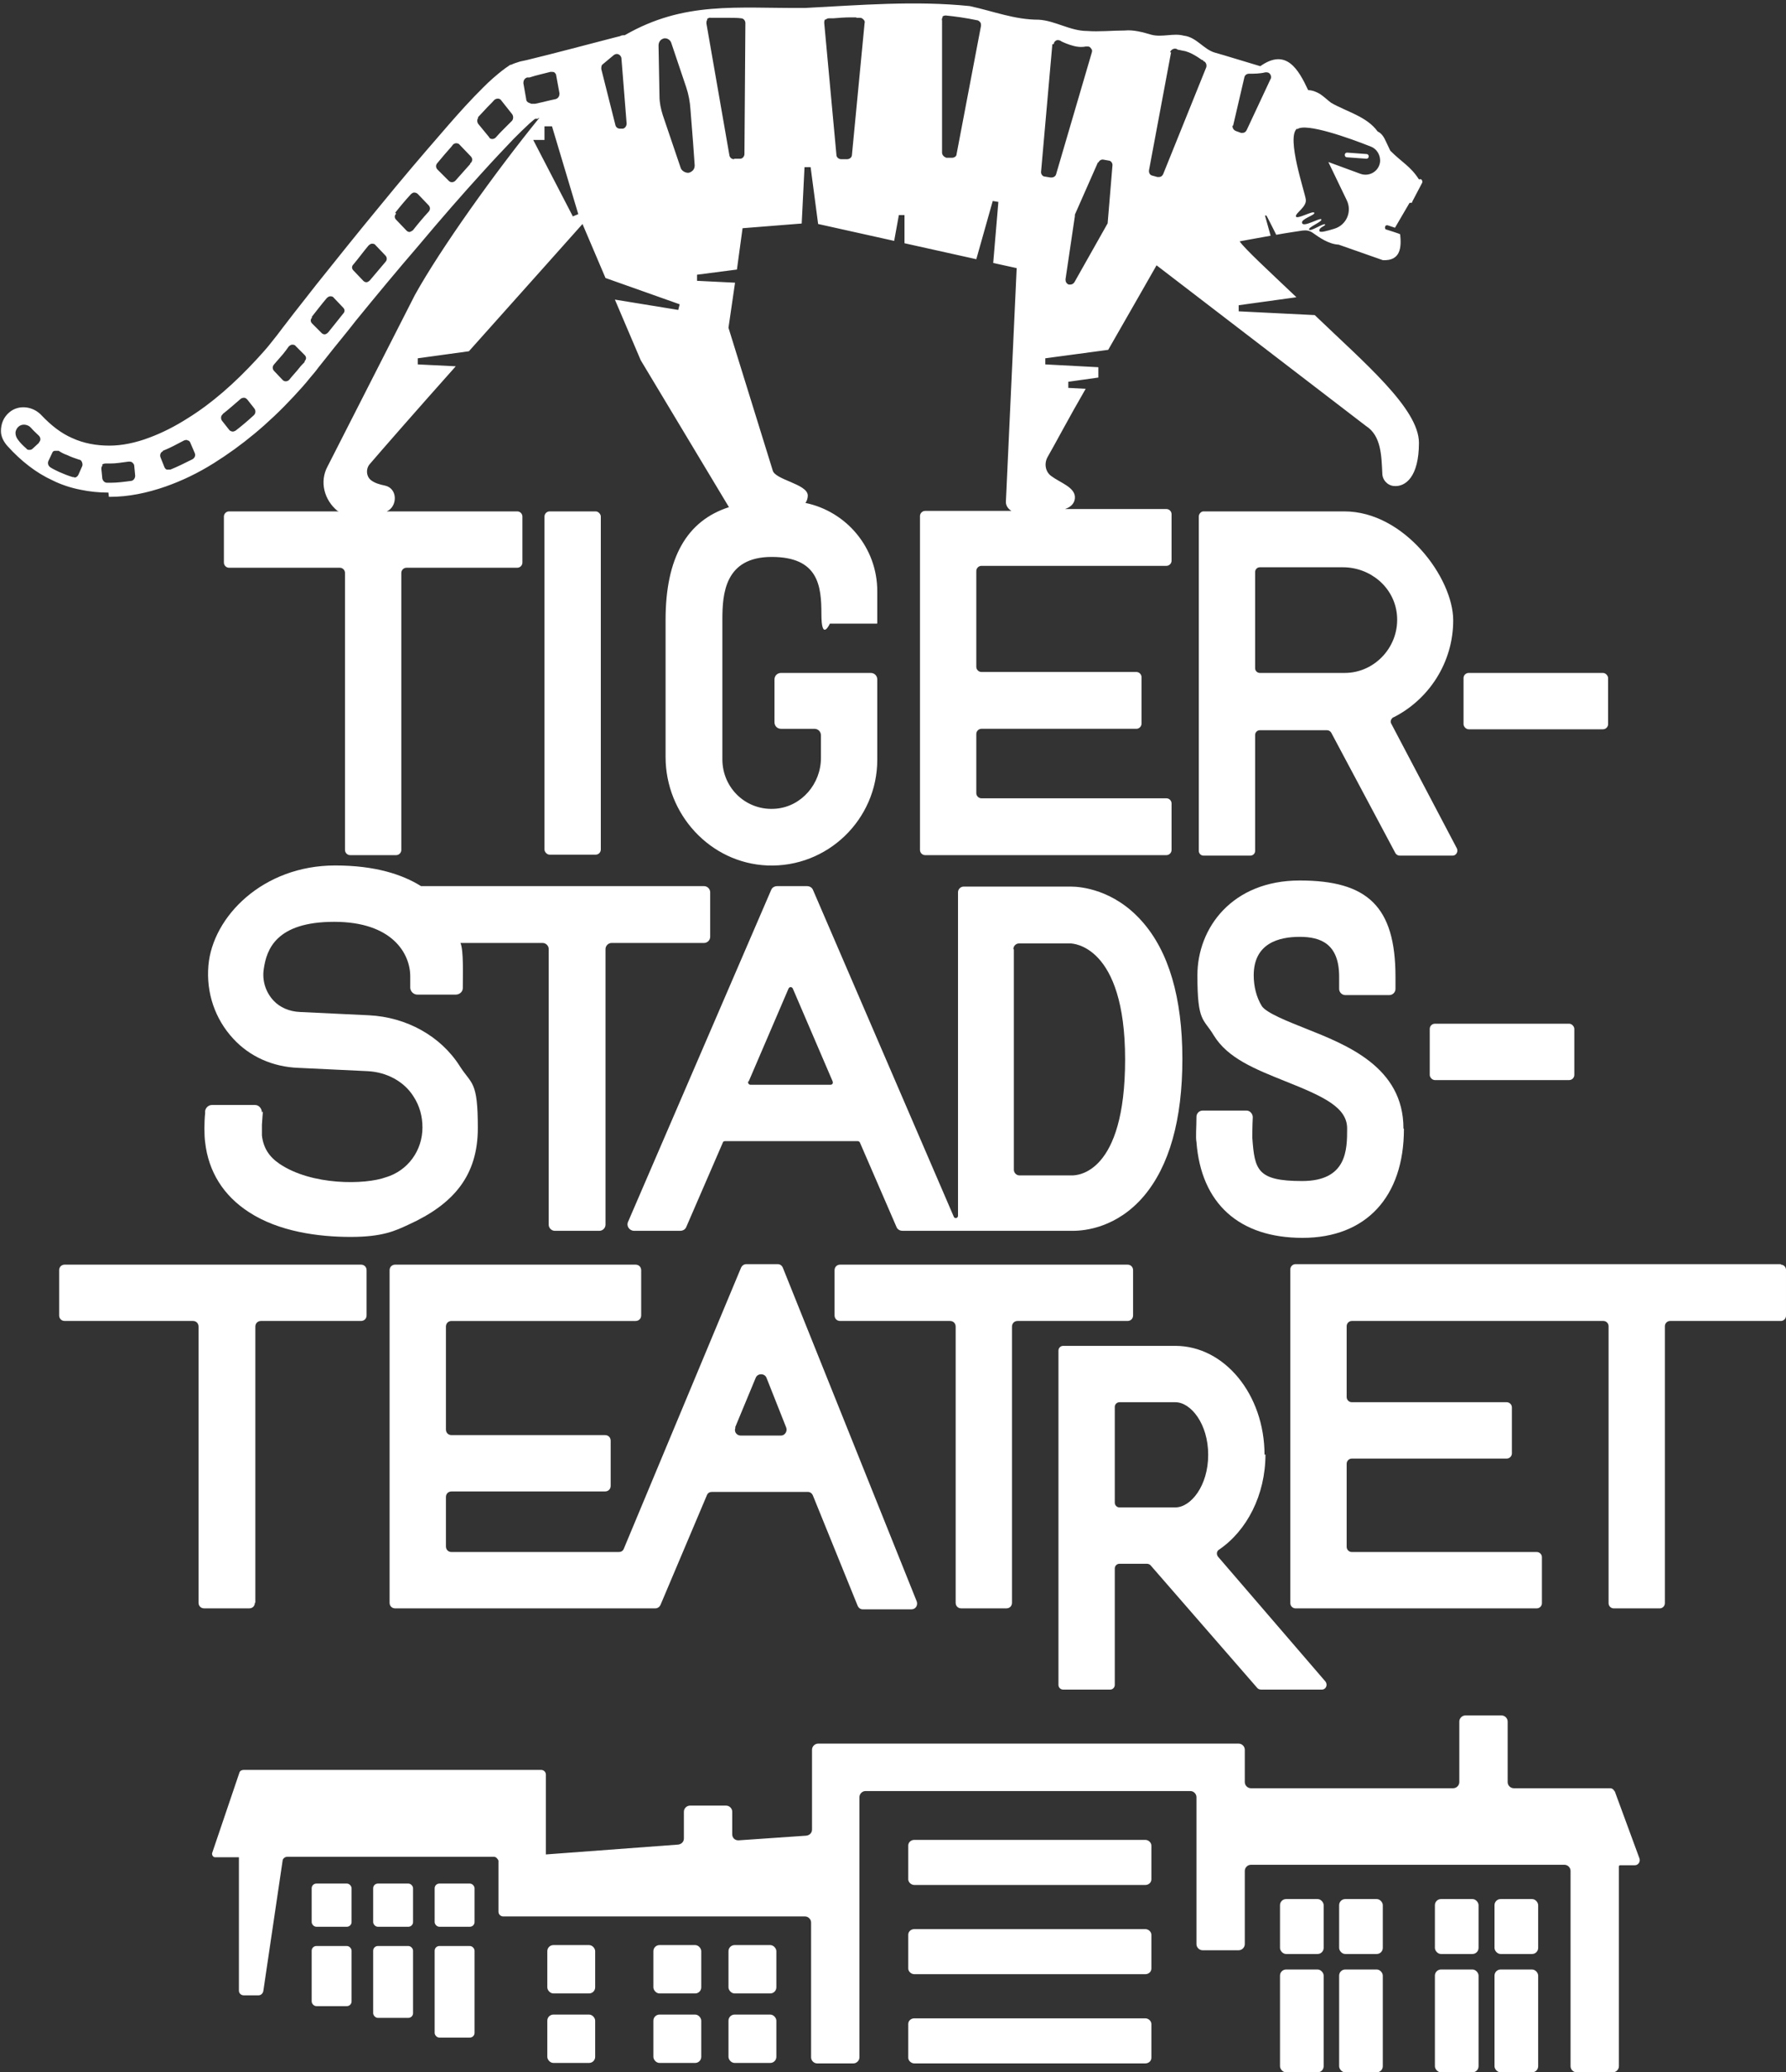 <?xml version="1.0" encoding="UTF-8"?>
<svg xmlns="http://www.w3.org/2000/svg" version="1.1" viewBox="0 0 380.5 441.3">
  <rect x="0" y="0" width="380.5" height="441.3" fill="#333333" stroke="none"/>
  <defs>
    <style>
      .cls-1 {
        fill: #fff;
      }
    </style>
  </defs>
  <!-- Generator: Adobe Illustrator 28.7.2, SVG Export Plug-In . SVG Version: 1.2.0 Build 154)  -->
  <g>
    <g id="Layer_1">
      <g>
        <rect class="cls-1" x="116" y="108.9" width="12" height="73.1" rx="1.1" ry="1.1"/>
        <rect class="cls-1" x="311.8" y="143.3" width="30.8" height="12" rx="1.1" ry="1.1"/>
        <rect class="cls-1" x="304.6" y="218" width="30.8" height="12" rx="1.1" ry="1.1"/>
        <path class="cls-1" d="M54.4,341.3v-58.8c0-.7.5-1.2,1.2-1.2h21.3c.7,0,1.2-.5,1.2-1.2v-9.6c0-.7-.5-1.2-1.2-1.2H13.8c-.7,0-1.2.5-1.2,1.2v9.6c0,.7.5,1.2,1.2,1.2h27.3c.7,0,1.2.5,1.2,1.2v58.8c0,.7.5,1.2,1.2,1.2h9.6c.7,0,1.2-.5,1.2-1.2Z"/>
        <path class="cls-1" d="M204.8,342.5h9.6c.7,0,1.2-.5,1.2-1.2v-58.8c0-.7.5-1.2,1.2-1.2h23.4c.7,0,1.2-.5,1.2-1.2v-9.6c0-.7-.5-1.2-1.2-1.2h-61.2c-.7,0-1.2.5-1.2,1.2v9.6c0,.7.5,1.2,1.2,1.2h23.4c.7,0,1.2.5,1.2,1.2v58.8c0,.7.5,1.2,1.2,1.2Z"/>
        <path class="cls-1" d="M379.4,269.2h-103.4c-.6,0-1.1.5-1.1,1.1v71.1c0,.6.5,1.1,1.1,1.1h51.4c.6,0,1.1-.5,1.1-1.1v-9.8c0-.6-.5-1.1-1.1-1.1h-39.4c-.6,0-1.1-.5-1.1-1.1v-17.7c0-.6.5-1.1,1.1-1.1h33c.6,0,1.1-.5,1.1-1.1v-9.8c0-.6-.5-1.1-1.1-1.1h-33c-.6,0-1.1-.5-1.1-1.1v-15.1c0-.6.5-1.1,1.1-1.1h53.6c.6,0,1.1.5,1.1,1.1v59c0,.6.5,1.1,1.1,1.1h9.8c.6,0,1.1-.5,1.1-1.1v-59c0-.6.5-1.1,1.1-1.1h23.6c.6,0,1.1-.5,1.1-1.1v-9.8c0-.6-.5-1.1-1.1-1.1Z"/>
        <path class="cls-1" d="M296.8,152.8c7.6-3.8,12.8-11.7,12.8-20.7s-10.4-23.2-23.2-23.2h-30c-.5,0-1,.5-1,1.1v71.2c0,.5.4,1,1,1h10c.5,0,1-.4,1-1v-24.7c0-.5.4-1,1-1h14.3c.4,0,.7.2.9.5l13.7,25.7c.2.3.5.5.9.5h11.3c.7,0,1.2-.8.9-1.5l-14-26.6c-.3-.5,0-1.1.5-1.4ZM286.4,143.3h-18c-.5,0-1-.4-1-1v-20.5c0-.5.4-1,1-1h17.7c5.8,0,10.9,4.2,11.5,10,.7,6.7-4.6,12.5-11.1,12.5Z"/>
        <path class="cls-1" d="M269.4,309.8c0-12.8-8.5-23.2-19-23.2h-23.9c-.6,0-1,.5-1,1v71.2c0,.6.5,1,1,1h10c.6,0,1-.5,1-1v-24.8c0-.6.5-1,1-1h5.8c.3,0,.6.1.8.3l22.8,26.2c.2.2.5.3.8.3h12.9c.9,0,1.3-1,.8-1.7l-22.9-26.6c-.4-.5-.3-1.2.2-1.5,5.9-4,9.9-11.6,9.9-20.3ZM250.4,321h-11.9c-.6,0-1-.5-1-1v-20.4c0-.6.5-1,1-1h11.9c3.3,0,7,4.6,7,11.2s-3.7,11.2-7,11.2Z"/>
        <path class="cls-1" d="M134.8,262.1h10.1c.6,0,1.1-.3,1.3-.8l7.8-18c0-.2.3-.3.5-.3h28.2c.2,0,.4.1.5.3l7.8,18c.2.5.7.8,1.3.8h36.3c2.6,0,9.4-.7,15.1-7.4,5.4-6.4,8.2-16.2,8.2-29.2s-2.9-22.9-8.6-29.3c-6-6.8-13.1-7.4-15.1-7.4h-22.9c-.7,0-1.2.6-1.2,1.2v68.9c0,.5-.7.7-.9.2l-30-69.6c-.2-.5-.7-.8-1.3-.8h-6.3c-.6,0-1.1.3-1.3.8l-30.5,70.7c-.4.9.3,1.9,1.3,1.9ZM215.9,202.1c0-.7.6-1.2,1.2-1.2h10.9c.5,0,11.7.3,11.7,24.7s-10.2,24.7-11.3,24.7h-11.2c-.7,0-1.2-.6-1.2-1.2v-46.9ZM159.5,230.3l8.5-19.8c.2-.4.7-.4.9,0l8.5,19.8c.1.3,0,.7-.5.7h-17c-.4,0-.6-.4-.5-.7Z"/>
        <path class="cls-1" d="M84,342.5h55.6c.5,0,.9-.3,1.1-.7l9.9-23.4c.2-.5.6-.7,1.1-.7h20.4c.5,0,.9.3,1.1.8l9.5,23.4c.2.5.6.8,1.1.8h10.4c.9,0,1.4-.9,1.1-1.7l-28.5-71c-.2-.5-.6-.8-1.1-.8h-6.7c-.5,0-.9.3-1.1.7l-25,59.9c-.2.5-.6.7-1.1.7h-35.6c-.7,0-1.2-.5-1.2-1.2v-10.5c0-.7.5-1.2,1.2-1.2h32.7c.7,0,1.2-.5,1.2-1.2v-9.6c0-.7-.5-1.2-1.2-1.2h-32.7c-.7,0-1.2-.5-1.2-1.2v-21.9c0-.7.5-1.2,1.2-1.2h39.2c.7,0,1.2-.5,1.2-1.2v-9.6c0-.7-.5-1.2-1.2-1.2h-51.2c-.7,0-1.2.5-1.2,1.2v70.8c0,.7.5,1.2,1.2,1.2ZM156.6,304l4.4-10.6c.4-1,1.9-1,2.3,0l4.2,10.6c.3.8-.3,1.7-1.1,1.7h-8.6c-.9,0-1.5-.9-1.1-1.7Z"/>
        <path class="cls-1" d="M55.8,236.9c0-.8-.6-1.6-1.5-1.6h-9.1c-.8,0-1.4.6-1.5,1.3v.5c-.2,1.8-.2,4.7,0,6.1.7,6.3,3.9,11.4,9.3,14.9,6.4,4.2,14.9,5.3,21.7,5.3s9.5-1.3,12.3-2.6c9.7-4.4,14.8-10.5,14.8-20.6s-1.3-9.2-3.8-13.1c-4.1-6.5-11.4-10.5-19.4-10.9l-14.7-.7c-2.3-.1-4.3-1-5.6-2.4-1.7-1.8-2.5-4.3-2.1-6.8.6-4.1,2.6-10,15-10s16.2,6.8,16.2,11.6v2.4c0,.8.7,1.5,1.5,1.5h8.2c.8,0,1.5-.6,1.5-1.4,0-2.6.2-8-.5-9.6h17.5c.7,0,1.3.6,1.3,1.3v58.7c0,.7.6,1.3,1.3,1.3h9.5c.7,0,1.3-.6,1.3-1.3v-58.7c0-.7.6-1.3,1.3-1.3h19.7c.7,0,1.3-.6,1.3-1.3v-9.5c0-.7-.6-1.3-1.3-1.3h-60.3c-4-2.5-9.8-4.4-18.3-4.4-15.4,0-26.1,10.9-27,21.3-.5,5.8,1.4,11.4,5.3,15.6,3.5,3.8,8.4,6,13.9,6.2l14.7.7c4.1.2,7.8,2.2,9.8,5.4,1.3,2,1.9,4.2,1.9,6.6,0,4.9-3.1,9.2-7.8,10.6-4.4,1.6-15.8,1.8-22.7-2.9-2.2-1.5-3.4-3.4-3.7-6,0-.6,0-1.3,0-2.3l.2-2.8Z"/>
        <path class="cls-1" d="M299,240.3c0-13.1-12.1-17.8-20.9-21.3-3.5-1.4-8.4-3.3-9.3-4.8-1.1-1.8-1.7-4.1-1.7-6.5,0-6.8,5.3-8.2,9.8-8.2s8.4,1.5,8.4,8.5v2.6c0,.7.6,1.3,1.3,1.3h9.4c.7,0,1.3-.6,1.3-1.3v-2.6c0-15-6-20.5-20.4-20.5s-21.8,10.1-21.8,20.2,1.3,9.1,3.5,12.8c3,4.9,8.9,7.2,15.1,9.7,8.3,3.3,13.3,5.6,13.3,10.1s0,11.2-9.6,11.2-10.1-2.4-10.6-9.2c0-.5,0-2.5.1-4.4,0-.7-.6-1.4-1.3-1.4h-9.4c-.7,0-1.3.6-1.3,1.3,0,2.2-.2,4.4,0,5.4,1,13.1,9.1,20.4,22.6,20.4s21.6-8.7,21.6-23.2Z"/>
        <rect class="cls-1" x="66.4" y="401.1" width="8.5" height="9.2" rx="1" ry="1"/>
        <rect class="cls-1" x="79.5" y="401.1" width="8.5" height="9.2" rx="1" ry="1"/>
        <rect class="cls-1" x="92.6" y="401.1" width="8.5" height="9.2" rx="1" ry="1"/>
        <rect class="cls-1" x="79.5" y="414.4" width="8.5" height="15.3" rx="1" ry="1"/>
        <rect class="cls-1" x="66.4" y="414.4" width="8.5" height="12.8" rx="1" ry="1"/>
        <rect class="cls-1" x="92.6" y="414.4" width="8.5" height="19.5" rx="1" ry="1"/>
        <path class="cls-1" d="M344,381.5c-.2-.4-.5-.7-1-.7h-20.5c-.7,0-1.3-.6-1.3-1.3v-12.9c0-.7-.6-1.3-1.3-1.3h-7.7c-.7,0-1.3.6-1.3,1.3v12.9c0,.7-.6,1.3-1.3,1.3h-43.1c-.7,0-1.3-.6-1.3-1.3v-6.9c0-.7-.6-1.3-1.3-1.3h-89.6c-.7,0-1.3.6-1.3,1.3v17c0,.7-.5,1.2-1.2,1.3l-14.5,1c-.7,0-1.3-.5-1.3-1.3v-4.8c0-.7-.6-1.3-1.3-1.3h-7.7c-.7,0-1.3.6-1.3,1.3v5.7c0,.7-.5,1.2-1.2,1.3l-28.2,2.1v-17c0-.6-.5-1-1-1h-63.4c-.4,0-.8.2-.9.6l-5.8,17.1c-.1.4.2.9.6.9h5.1v28.4c0,.6.5,1,1,1h3.2c.5,0,.9-.4,1-.9l4.1-27.7c0-.5.5-.9,1-.9h44c.5,0,.8.4,1,.8,0,.2,0,.3,0,.5v10.4c0,.6.5,1,1,1h30.3s0,0,0,0h34c.7,0,1.3.6,1.3,1.3v28.7c0,.7.6,1.3,1.3,1.3h7.7c.7,0,1.3-.6,1.3-1.3v-55.4c0-.7.6-1.3,1.3-1.3h69.2c.7,0,1.3.6,1.3,1.3v31.3c0,.7.6,1.3,1.3,1.3h7.7c.7,0,1.3-.6,1.3-1.3v-15.6c0-.7.6-1.3,1.3-1.3h66.8c.7,0,1.3.6,1.3,1.3v41.6c0,.7.6,1.3,1.3,1.3h7.7c.7,0,1.3-.6,1.3-1.3v-42.5c0-.2.1-.3.3-.3h3.1c.7,0,1.2-.7,1-1.4l-5.3-14.4Z"/>
        <path class="cls-1" d="M244,391.8h-49.2c-.7,0-1.3.5-1.3,1.2v7.2c0,.6.6,1.2,1.3,1.2h49.2c.7,0,1.3-.5,1.3-1.2v-7.2c0-.6-.6-1.2-1.3-1.2Z"/>
        <path class="cls-1" d="M244,410.8h-49.2c-.7,0-1.3.5-1.3,1.2v7.2c0,.6.6,1.2,1.3,1.2h49.2c.7,0,1.3-.5,1.3-1.2v-7.2c0-.6-.6-1.2-1.3-1.2Z"/>
        <path class="cls-1" d="M244,429.8h-49.2c-.7,0-1.3.5-1.3,1.2v7.2c0,.6.6,1.2,1.3,1.2h49.2c.7,0,1.3-.5,1.3-1.2v-7.2c0-.6-.6-1.2-1.3-1.2Z"/>
        <rect class="cls-1" x="155.2" y="414.2" width="10.2" height="10.3" rx="1.3" ry="1.3"/>
        <rect class="cls-1" x="139.2" y="414.2" width="10.2" height="10.3" rx="1.3" ry="1.3"/>
        <rect class="cls-1" x="155.2" y="429" width="10.2" height="10.3" rx="1.3" ry="1.3"/>
        <rect class="cls-1" x="139.2" y="429" width="10.2" height="10.3" rx="1.3" ry="1.3"/>
        <rect class="cls-1" x="116.6" y="414.2" width="10.2" height="10.3" rx="1.3" ry="1.3"/>
        <rect class="cls-1" x="116.6" y="429" width="10.2" height="10.3" rx="1.3" ry="1.3"/>
        <rect class="cls-1" x="272.7" y="404.4" width="9.3" height="11.7" rx="1.3" ry="1.3"/>
        <rect class="cls-1" x="285.3" y="404.4" width="9.3" height="11.7" rx="1.3" ry="1.3"/>
        <rect class="cls-1" x="272.7" y="419.4" width="9.3" height="21.9" rx="1.3" ry="1.3"/>
        <rect class="cls-1" x="285.3" y="419.4" width="9.3" height="21.9" rx="1.3" ry="1.3"/>
        <rect class="cls-1" x="305.7" y="404.4" width="9.3" height="11.7" rx="1.3" ry="1.3"/>
        <rect class="cls-1" x="318.4" y="404.4" width="9.3" height="11.7" rx="1.3" ry="1.3"/>
        <rect class="cls-1" x="305.7" y="419.4" width="9.3" height="21.9" rx="1.3" ry="1.3"/>
        <rect class="cls-1" x="318.4" y="419.4" width="9.3" height="21.9" rx="1.3" ry="1.3"/>
        <path class="cls-1" d="M287,33.5l4.1.3s0,0,0,0c.3,0,.5-.2.5-.5,0-.3-.2-.5-.5-.5l-4.1-.3c-.3,0-.5.2-.5.5,0,.3.2.5.5.5Z"/>
        <path class="cls-1" d="M23.2,105.8c.1,0,.2,0,.3,0,3.8,0,7.8-.8,11.8-2.2,3.4-1.2,6.8-2.8,10.3-5,5.9-3.7,11.5-8.3,16.9-14.1,1.2-1.3,2.5-2.7,3.6-4.1.6-.7,1.2-1.4,1.7-2.1l1.6-2c2.1-2.7,4.4-5.4,6.4-8,4.4-5.4,8.8-10.7,13.2-15.8,5.2-6.2,9.5-11.1,13.5-15.5,2.8-3.1,4.9-5.3,6.9-7.4,1-1,2.2-2.2,3.4-3.3.5-.4.9-.8,1.2-1h.6c0-.1.2-.2.3-.2-9.5,11.7-21,27.8-26.5,37.7,0,0-18.6,36.5-18.6,36.5-1.8,3.3-.7,7.2,2.1,9.5,0,0,.2,0,.2.1h-23.3c-.6,0-1.1.5-1.1,1.1v9.8c0,.6.5,1.1,1.1,1.1h23.6c.6,0,1.1.5,1.1,1.1v59c0,.6.5,1.1,1.1,1.1h9.8c.6,0,1.1-.5,1.1-1.1v-59c0-.6.5-1.1,1.1-1.1h23.6c.6,0,1.1-.5,1.1-1.1v-9.8c0-.6-.5-1.1-1.1-1.1h-27.8c2.3-1,2.4-4.9-.4-5.5-1-.2-2.1-.5-2.9-1.1-1.1-.8-1.2-2.5-.3-3.5,2.4-2.8,10-11.5,18.3-20.8l-8.1-.4v-1.3c0,0,10.9-1.5,10.9-1.5,11.9-13.3,24.2-27.1,24.2-27.1l4.9,11.5,15.8,5.6-.3,1.2-13.5-2.2,5.5,12.9,18.8,31.3c-9,2.9-13.5,10.8-13.5,24v29.2c0,12.2,9.5,22.6,21.7,23.1,12.8.5,23.4-9.8,23.4-22.5v-17.1c0-.8-.6-1.4-1.4-1.4h-19.1c-.8,0-1.4.6-1.4,1.4v9.1c0,.8.6,1.4,1.4,1.4h7.1c.8,0,1.4.6,1.4,1.4v4.8c0,5.5-4.1,10.3-9.5,10.8-6.3.6-11.5-4.3-11.5-10.5v-29.8c0-5.4.5-13.3,10.5-13.3s10.6,6.2,10.6,12.2,1.8,2,1.8,2h10c0,0,.1,0,.1-.1v-6.8c0-9.3-6.6-17-15.3-18.8.3-.4.5-1,.5-1.6-.1-2.5-7.1-3.3-7.5-5.4,0,0-9.4-30.3-9.4-30.3l1.4-9.6-8.1-.4v-1.3c0,0,8.5-1.1,8.5-1.1l1.2-8.8,12.6-1,.6-12h1.3c0,0,1.6,12.1,1.6,12.1l16.2,3.6,1-5.5h1.2c0,.1,0,6,0,6l15.3,3.4,3.5-12.4,1.2.2-1.1,13,5,1.1-2.3,49.8c0,.8.5,1.5,1.2,1.9h-18.4c-.6,0-1.1.5-1.1,1.1v71.1c0,.6.5,1.1,1.1,1.1h51.4c.6,0,1.1-.5,1.1-1.1v-9.9c0-.6-.5-1.1-1.1-1.1h-39.4c-.6,0-1.1-.5-1.1-1.1v-12.6c0-.6.5-1.1,1.1-1.1h33c.6,0,1.1-.5,1.1-1.1v-9.9c0-.6-.5-1.1-1.1-1.1h-33c-.6,0-1.1-.5-1.1-1.1v-20.4c0-.6.5-1.1,1.1-1.1h39.4c.6,0,1.1-.5,1.1-1.1v-9.9c0-.6-.5-1.1-1.1-1.1h-21.6c1.5-.5,2.2-1.5,2.1-2.7-.2-2-3.1-2.9-5-4.3-1.3-.9-1.6-2.7-.8-4.1,1.4-2.4,4.5-8.3,8.1-14.5l-3.7-.2v-1.3c0,0,6.4-.9,6.4-.9,0-1.4,0-.9,0-2.2l-11.3-.6v-1.3c0,0,13.4-1.8,13.4-1.8,5.4-9.4,10.3-18,10.3-18l44.6,34.2c3.3,2.1,3.3,6.4,3.5,10.1,0,1.4,1.1,2.6,2.5,2.7,2.4.2,5.3-1.9,5.3-9.2s-11.7-17.1-22.2-27.2l-16.2-.8v-1.3c0,0,12.3-1.7,12.3-1.7-6-5.7-11-10.3-12.1-11.9,0,0,3.2-.6,6.6-1.2,0,0,0,0,0,0l-1.2-4.3h.3c0-.1,2.1,4.1,2.1,4.1,2.2-.4,4.3-.7,5.6-.9.8-.1,1.5,0,2.2.5,1.4,1,3.4,2.4,5.5,2.5,0,0,9.4,3.3,9.4,3.3,3.8.2,4-2.7,3.7-5.5,0-.1-2.9-1-2.9-1-.3,0-.4-.4-.3-.6,0-.3.4-.4.6-.3l1.5.5c.8-1.4,2-3.4,3.1-5.3,0,0,0,0,0,0,0,0,.2,0,.2,0,.2,0,.4,0,.4-.3.8-1.5,2-3.8,2.1-4,.1-.2,0-.5-.2-.7-.2-.1-.4,0-.5,0-1.8-2.8-3.6-3.6-6.1-6.1,0,0-.9-1.9-.9-1.9-.4-.9-.9-1.8-1.8-2.2-2.3-3.2-6.6-4.2-9.9-6.1-.8-.6-1.5-1.3-2.4-1.9-.7-.4-1.6-.8-2.5-.8-2.1-4.5-4.7-9-10.2-5.1-1.4-.4-8.2-2.5-9.7-2.9-2.4-.7-3.9-3.3-6.6-3.6-2.2-.6-4.6.4-6.9-.2-1.7-.5-3.8-1.1-5.7-.9-2.6,0-5.5.3-8,.1-3.6,0-6.8-2.2-10.3-2.4-5.2,0-9.6-1.8-14.7-2.9-11.7-1.2-23.4-.2-35.1.4-14.7.1-25.7-1.5-38.4,5.8-.3,0-.7,0-1,.2l-1.2.3c-6.2,1.6-12.5,3.3-18.7,4.8l-1.4.3c-1,.3-1.5.5-1.9.7h-.2c-.4.3-.7.5-1,.7-1.1.8-1.9,1.5-2.6,2.1-1.5,1.3-2.8,2.7-4,3.9-2.7,2.8-5.2,5.7-7.1,7.9-4,4.6-8.2,9.5-13.5,16-4.3,5.2-8.7,10.7-13.1,16.2-2,2.6-4.2,5.3-6.4,8.2l-.7.9c-.8,1.1-1.6,2.1-2.4,3.1-1,1.3-2.1,2.5-3.2,3.7-4.7,5.1-9.6,9.4-14.6,12.5-2.8,1.8-5.6,3.2-8.3,4.2-2.9,1.1-5.8,1.7-8.5,1.7-2.8,0-5.5-.5-7.9-1.6-2.3-1-4.4-2.6-6.5-4.8-1.8-2-4.9-2.4-6.9-.7-1.2,1-1.8,2.4-1.8,4,0,1.2.6,2.3,1.4,3.2,2.9,3.2,6.1,5.7,9.6,7.3,1.8.9,3.9,1.6,6,2,1.9.4,3.9.6,5.9.6ZM276.4,27.5c1.8-1.4,11.1,1.9,15.6,3.7,1.4.5,2.2,2,2,3.4-.3,1.9-2.3,3.1-4.2,2.4l-6.8-2.5,3.9,8.1c1.2,2.4,0,5.3-2.6,6.1-1.6.5-3.1.9-3.2.5-.2-.8,1.4-1.1,1.2-1.4-.2-.4-3.1,1.6-3.4,1.1-.3-.5,2.9-1.7,2.6-2.2-.3-.4-3.8,1.8-4.1.8-.3-.9,2.9-1.7,2.6-2.2-.3-.5-3.7,1.5-3.9.8-.2-.7,2.3-2,2.1-3.6-.2-1.6-4.2-13.2-1.9-15.1ZM262.7,26.8l2.4-10.3c.1-.5.5-.8,1-.8s0,0,0,0c1.1,0,2.3,0,3.5-.3.4,0,.7,0,1,.4.2.3.3.7.1,1l-5.1,10.9c-.2.4-.5.6-.9.6s-.2,0-.3,0l-1.1-.4c-.5-.2-.8-.7-.7-1.2ZM249.3,11.2c0-.3.2-.5.5-.7.2-.1.5-.2.8-.1.1,0,.3.2.4.2,0,0,.2,0,1,.2,1.7.2,3.8,1.8,4.1,2h.2c0,.2.2.3.3.3.4.3.5.8.4,1.2l-9.2,22.8c-.2.4-.5.6-.9.6s-.2,0-.3,0l-1.1-.3c-.5-.1-.8-.6-.7-1.2l4.7-25.1ZM234,34.6c.2-.4.6-.7,1.1-.6l1.1.2c.5,0,.9.6.8,1.1l-1,12c0,.1,0,.3-.1.4l-7,12.4c-.2.3-.5.5-.9.5s-.2,0-.3,0c-.5-.2-.7-.6-.7-1.1l2-13.5c0,0,0-.2,0-.3l4.9-11.1ZM224.5,9.4c0-.3.2-.6.4-.7.2-.2.6-.2.8-.1,0,0,.2,0,.4.2.4.2,1.5.7,2.7,1,1.2.3,2.1.2,2.5.1.2,0,.4,0,.5,0,.3,0,.5.2.7.5.2.2.2.5.1.8l-7.6,25.9c-.1.4-.5.7-1,.7s-.1,0-.2,0l-1.2-.2c-.5,0-.9-.6-.8-1.1l2.4-27.1ZM200.7,3.6c.2-.2.5-.3.8-.3,2,.2,4.2.5,6.6,1,.3,0,.5.2.7.4.2.2.2.5.2.8l-5.2,27.3c0,.5-.5.8-1,.8s0,0,0,0h-1.2c-.5-.2-.9-.6-.9-1.1V4.4c-.1-.3,0-.6.2-.8ZM175.9,4.2c.2-.2.4-.3.7-.3h.9c1.2-.1,2.5-.2,3.7-.2,0,0,0,0,.1,0h1.1c0,.1.2.1.2.1.1,0,.3,0,.4,0h.3c.3,0,.5.2.7.4.2.2.3.5.2.7l-2.7,28.1c0,.5-.5.9-1,.9h-1.3c-.5,0-1-.4-1-.9l-2.6-28.1c0-.3,0-.5.2-.8ZM150.6,4.1c.2-.2.5-.4.8-.3.8,0,1.6,0,2.4,0,.6,0,1.2,0,1.8,0,.8,0,1.6,0,2.3.1.5,0,.9.5.9,1l-.2,27.9c0,.5-.4,1-.9,1h-1.3c0,.1,0,.1,0,.1-.5,0-.9-.3-1-.8l-4.9-28.1c0-.3,0-.6.2-.8ZM141.3,8.2c.8-.2,1.5.3,1.7.9l3.2,9.5c.5,1.5.8,3.1.9,4.7.3,3.5.9,11.6.9,11.9,0,.4-.1.8-.4,1.1-.3.3-.7.5-1,.5h0c-.6,0-1.4-.4-1.6-1.1l-3.8-11.2c-.4-1.3-.7-2.6-.7-4l-.2-10.8c0-.6.3-1.3,1.1-1.5ZM128.4,13.7c.8-.7,1.6-1.3,2.4-2,.3-.2.7-.3,1-.1.3.1.6.5.6.9l1.1,13.8c0,.5-.3,1-.8,1.1h-.4c0,0-.1,0-.2,0-.5,0-.9-.3-1-.8l-3-11.9c0-.4,0-.8.3-1ZM122,46l-8.4-16.2h2.4v-2.9h1.6l5.6,18.7-1.2.5ZM112.4,16.5h.4c1.5-.5,3-.8,4.5-1.2.3,0,.6,0,.8.1.2.2.4.4.4.7l.7,3.8c0,.5-.2,1-.8,1.2-1.5.3-2.9.7-4.4,1,0,0,0,0,0,0h-.2c0,0-.1,0-.2,0-.1,0-.2,0-.4,0l-.5-.2c-.3-.1-.6-.4-.6-.8l-.6-3.4c0-.5.2-1,.8-1.2ZM101.8,25c.5-.5,1-1.1,1.5-1.6.7-.8,1.4-1.4,2-2.1.2-.2.5-.3.8-.3.3,0,.6.2.7.4l2.3,2.9c.3.4.3,1,0,1.4-.6.6-1.2,1.2-1.7,1.7-.6.6-1.2,1.2-1.8,1.9-.2.2-.5.3-.7.3s0,0,0,0c-.3,0-.6-.1-.7-.4l-2.3-2.8c-.3-.4-.3-1,0-1.3ZM93.2,34.7c1-1.2,2-2.4,3-3.5l.3-.4c.2-.2.5-.3.7-.3.2,0,.6.1.7.3l2.4,2.5c.4.4.4,1,0,1.4h-.1c0,.2,0,.2,0,.2-1.1,1.2-2.1,2.4-3.2,3.6-.2.2-.5.3-.7.3,0,0,0,0,0,0-.3,0-.5-.1-.7-.3l-2.4-2.4c-.4-.4-.4-1,0-1.4ZM84.2,45.3c1.1-1.4,2.2-2.7,3.3-3.9.2-.2.5-.4.7-.4.3,0,.6.1.8.3l2.3,2.4c.4.4.4,1,0,1.4-1.1,1.2-2.2,2.5-3.3,3.9-.2.2-.5.3-.7.4,0,0,0,0,0,0-.3,0-.5-.1-.7-.3l-2.2-2.3c-.4-.4-.4-.9,0-1.3ZM75.3,56.3c1.1-1.3,2.1-2.7,3.2-4,.2-.2.5-.4.7-.4.3,0,.6,0,.8.3l2.1,2.2c.4.4.4,1,0,1.4-1.1,1.3-2.2,2.6-3.3,3.9-.2.2-.5.4-.7.4,0,0,0,0,0,0-.3,0-.5-.1-.7-.3l-2.1-2.2c-.4-.4-.4-.9,0-1.3ZM66.4,67.5c1.1-1.4,2.1-2.7,3.2-4,.2-.2.5-.4.7-.4.3,0,.6,0,.8.3l2,2.1c.4.4.4.9,0,1.3-1,1.3-2.1,2.6-3.2,4-.2.2-.5.4-.7.4,0,0,0,0,0,0-.3,0-.5-.1-.7-.3l-2-2c-.4-.4-.4-.9,0-1.3ZM58.3,77.7c.7-.8,1.3-1.5,2-2.3.4-.5.8-1,1.2-1.6.2-.2.5-.4.7-.4.3,0,.6,0,.8.3l1.9,1.9c.4.4.4.9,0,1.3v.2c-.4.4-.8.8-1.1,1.2,0,0,0,0,0,0-.7.9-1.5,1.7-2.2,2.6-.2.2-.5.3-.7.3h0c-.3,0-.5-.1-.7-.3l-1.8-1.9c-.4-.4-.4-1,0-1.4ZM47.4,88.2c1.3-1,2.5-2.1,3.8-3.2.2-.2.5-.3.8-.3.3,0,.5.2.7.4l1.5,1.9c.3.4.3,1-.1,1.4-1.3,1.2-2.6,2.3-3.9,3.3-.2.1-.4.2-.6.2s-.6-.1-.8-.4l-1.5-1.9c-.3-.4-.3-1.1.2-1.4ZM34.7,96c1.5-.6,3-1.4,4.5-2.2.3-.1.6-.2.8,0,.3,0,.5.3.6.6l.9,2.1c.2.5,0,1-.5,1.3-1.6.8-3.2,1.6-4.7,2.2-.1,0-.3,0-.4,0s-.3,0-.4,0c-.2-.1-.4-.3-.5-.6l-.8-2c-.2-.5,0-1.1.5-1.3ZM8.3,94.3l-1.3,1.2c-.2.2-.4.3-.7.3s-.5,0-.7-.3c-.7-.6-1.3-1.2-1.8-1.9-.3-.4-.5-.9-.5-1.4,0-.3.1-.8.6-1.3.7-.7,2-.6,2.7.2.5.6,1.1,1.1,1.7,1.7.2.2.3.5.3.7,0,.3-.1.5-.3.7ZM21.7,99c.2-.2.5-.3.8-.3.3,0,.6,0,1,0,1.2,0,2.4-.2,3.9-.4.3,0,.6,0,.8.2.2.2.4.4.4.7l.2,2.1c0,.5-.3,1-.8,1.1-1.5.2-3,.4-4.4.4,0,0,0,0-.1,0-.2,0-.3,0-.5,0h-.2c-.5,0-.9-.4-1-.9l-.2-2c0-.3,0-.6.3-.8ZM15.8,101.6c-.1,0-.2,0-.3,0-1-.3-2-.7-2.9-1.1-.6-.3-1.3-.6-1.9-1-.4-.3-.6-.8-.4-1.3l.8-1.7c.1-.3.3-.5.6-.5.3,0,.6,0,.8,0,.6.4,1.2.7,1.8.9.8.4,1.7.7,2.6,1,.3,0,.5.3.6.6.1.3.1.6,0,.8l-.8,1.8c-.2.4-.5.6-.9.6Z"/>
      </g>
    </g>
  </g>
</svg>